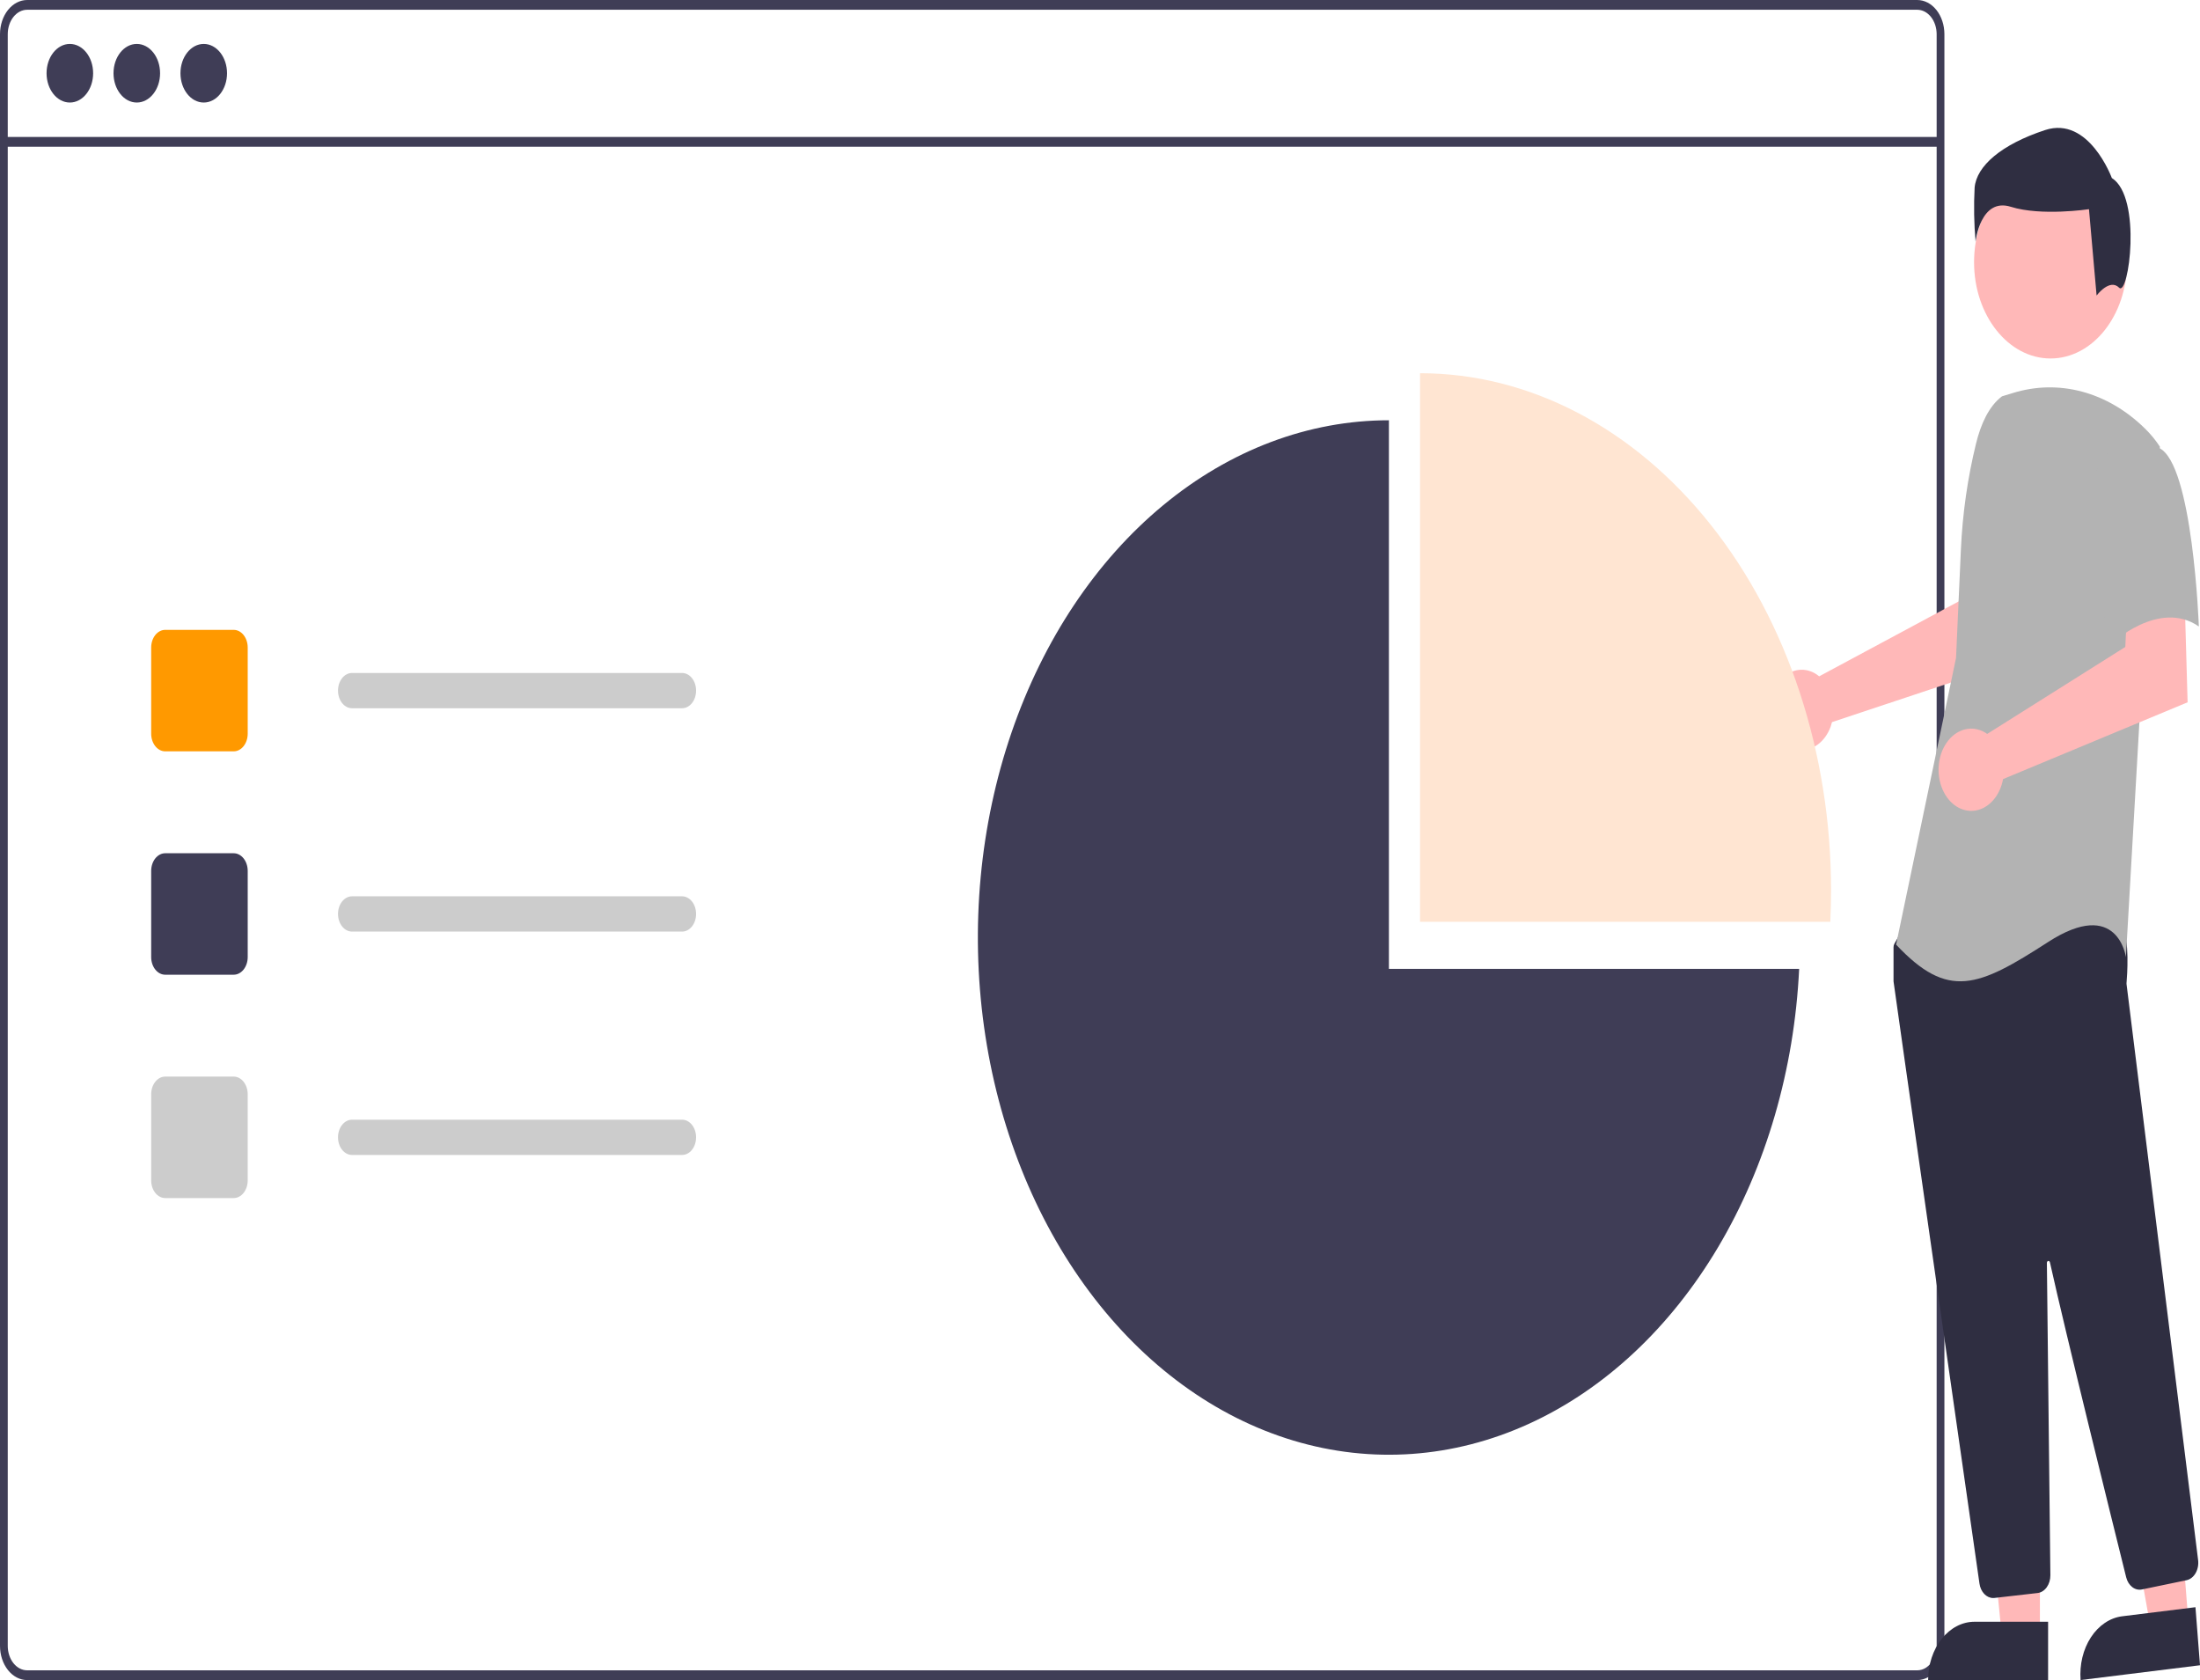 <svg width="550" height="420" viewBox="0 0 550 420" fill="none" xmlns="http://www.w3.org/2000/svg">
<g clip-path="url(#clip0)">
<path d="M479.305 1.16425e-08H6.788C4.988 0.002 3.262 0.903 1.99 2.504C0.717 4.106 0.002 6.277 0 8.542V411.458C0.002 413.723 0.717 415.894 1.99 417.496C3.262 419.097 4.988 419.998 6.788 420H479.305C480.286 420 481.256 419.732 482.147 419.215C483.038 418.697 483.83 417.942 484.466 417.003C484.52 416.929 484.57 416.85 484.614 416.767C485.019 416.144 485.347 415.447 485.587 414.7C485.929 413.674 486.103 412.571 486.101 411.458V8.542C486.099 6.275 485.382 4.103 484.108 2.501C482.833 0.899 481.106 -0 479.305 1.16425e-08V1.16425e-08ZM484.163 411.458C484.163 412.65 483.884 413.815 483.361 414.808C482.895 415.682 482.264 416.396 481.524 416.885C480.838 417.331 480.077 417.563 479.305 417.561H6.788C5.502 417.559 4.269 416.915 3.36 415.771C2.451 414.627 1.94 413.076 1.938 411.458V8.542C1.94 6.924 2.451 5.373 3.36 4.229C4.269 3.085 5.502 2.441 6.788 2.439H479.305C480.592 2.439 481.826 3.082 482.737 4.226C483.648 5.37 484.161 6.922 484.163 8.542V411.458Z" fill="#3F3D56"/>
<path d="M485.127 34.238H0.967V36.68H485.127V34.238Z" fill="#3F3D56"/>
<path d="M17.462 25.633C20.677 25.633 23.283 22.353 23.283 18.308C23.283 14.262 20.677 10.982 17.462 10.982C14.246 10.982 11.64 14.262 11.64 18.308C11.64 22.353 14.246 25.633 17.462 25.633Z" fill="#3F3D56"/>
<path d="M34.199 25.633C37.414 25.633 40.02 22.353 40.02 18.308C40.02 14.262 37.414 10.982 34.199 10.982C30.984 10.982 28.377 14.262 28.377 18.308C28.377 22.353 30.984 25.633 34.199 25.633Z" fill="#3F3D56"/>
<path d="M50.936 25.633C54.151 25.633 56.757 22.353 56.757 18.308C56.757 14.262 54.151 10.982 50.936 10.982C47.721 10.982 45.114 14.262 45.114 18.308C45.114 22.353 47.721 25.633 50.936 25.633Z" fill="#3F3D56"/>
<path d="M58.424 187.826H41.298C40.369 187.824 39.479 187.359 38.822 186.533C38.165 185.707 37.796 184.586 37.795 183.418V161.867C37.796 160.698 38.165 159.578 38.822 158.751C39.479 157.925 40.369 157.46 41.298 157.459H58.424C59.352 157.46 60.243 157.925 60.9 158.751C61.556 159.578 61.926 160.698 61.927 161.867V183.418C61.926 184.586 61.556 185.707 60.9 186.533C60.243 187.359 59.352 187.824 58.424 187.826Z" fill="#FF9900"/>
<path d="M58.424 243.668H41.298C40.369 243.667 39.479 243.202 38.822 242.376C38.165 241.549 37.796 240.429 37.795 239.26V217.71C37.796 216.541 38.165 215.421 38.822 214.594C39.479 213.768 40.369 213.303 41.298 213.302H58.424C59.352 213.303 60.243 213.768 60.9 214.594C61.556 215.421 61.926 216.541 61.927 217.71V239.26C61.926 240.429 61.556 241.549 60.9 242.376C60.243 243.202 59.352 243.667 58.424 243.668V243.668Z" fill="#3F3D56"/>
<path d="M58.424 299.501H41.298C40.369 299.5 39.479 299.035 38.822 298.208C38.165 297.382 37.796 296.262 37.795 295.093V273.542C37.796 272.374 38.165 271.253 38.822 270.427C39.479 269.6 40.369 269.136 41.298 269.134H58.424C59.352 269.136 60.243 269.6 60.9 270.427C61.556 271.253 61.926 272.374 61.927 273.542V295.093C61.926 296.262 61.556 297.382 60.9 298.208C60.243 299.035 59.352 299.5 58.424 299.501Z" fill="#CCCCCC"/>
<path d="M170.52 177.052H88.005C87.076 177.052 86.185 176.588 85.528 175.761C84.871 174.934 84.502 173.813 84.502 172.644C84.502 171.475 84.871 170.354 85.528 169.527C86.185 168.7 87.076 168.236 88.005 168.236H170.52C171.449 168.236 172.34 168.7 172.997 169.527C173.654 170.354 174.023 171.475 174.023 172.644C174.023 173.813 173.654 174.934 172.997 175.761C172.34 176.588 171.449 177.052 170.52 177.052V177.052Z" fill="#CCCCCC"/>
<path d="M170.52 232.884H88.005C87.076 232.884 86.185 232.42 85.528 231.593C84.871 230.766 84.502 229.645 84.502 228.476C84.502 227.307 84.871 226.186 85.528 225.359C86.185 224.533 87.076 224.068 88.005 224.068H170.52C171.449 224.068 172.34 224.533 172.997 225.359C173.654 226.186 174.023 227.307 174.023 228.476C174.023 229.645 173.654 230.766 172.997 231.593C172.34 232.42 171.449 232.884 170.52 232.884V232.884Z" fill="#CCCCCC"/>
<path d="M170.52 288.727H88.005C87.076 288.727 86.185 288.263 85.528 287.436C84.871 286.609 84.502 285.488 84.502 284.319C84.502 283.15 84.871 282.029 85.528 281.202C86.185 280.376 87.076 279.911 88.005 279.911H170.52C171.449 279.911 172.34 280.376 172.997 281.202C173.654 282.029 174.023 283.15 174.023 284.319C174.023 285.488 173.654 286.609 172.997 287.436C172.34 288.263 171.449 288.727 170.52 288.727V288.727Z" fill="#CCCCCC"/>
<path d="M453.695 168.305C454.077 168.525 454.445 168.783 454.794 169.076L489.709 150.324L490.955 138.75L504.906 138.643L504.082 165.188L457.998 180.524C457.901 180.927 457.785 181.322 457.65 181.707C456.983 183.496 455.912 184.998 454.57 186.023C453.227 187.048 451.674 187.551 450.106 187.47C448.537 187.388 447.022 186.725 445.752 185.563C444.482 184.402 443.513 182.794 442.966 180.942C442.42 179.09 442.321 177.076 442.681 175.153C443.041 173.23 443.845 171.484 444.991 170.133C446.137 168.783 447.575 167.889 449.124 167.564C450.672 167.239 452.263 167.497 453.695 168.305V168.305Z" fill="#FFB8B8"/>
<path d="M509.98 408.839L500.436 408.838L495.896 362.517L509.981 362.518L509.98 408.839Z" fill="#FFB8B8"/>
<path d="M493.619 405.419H512.024V420.002H482.03C482.03 418.087 482.33 416.19 482.912 414.421C483.495 412.652 484.348 411.044 485.424 409.69C486.501 408.336 487.778 407.262 489.184 406.529C490.59 405.796 492.097 405.419 493.619 405.419V405.419Z" fill="#2F2E41"/>
<path d="M547.096 405.457L537.598 406.634L529.47 361.096L543.488 359.358L547.096 405.457Z" fill="#FFB8B8"/>
<path d="M530.547 404.051L548.864 401.781L550 416.293L520.15 419.992C520.001 418.087 520.152 416.163 520.594 414.33C521.035 412.498 521.76 410.793 522.725 409.312C523.69 407.832 524.878 406.605 526.22 405.703C527.562 404.8 529.033 404.239 530.547 404.051V404.051Z" fill="#2F2E41"/>
<path d="M512.636 89.616C523.195 89.616 531.755 78.844 531.755 65.557C531.755 52.269 523.195 41.498 512.636 41.498C502.077 41.498 493.517 52.269 493.517 65.557C493.517 78.844 502.077 89.616 512.636 89.616Z" fill="#FFB8B8"/>
<path d="M498.303 399.485C497.483 399.487 496.689 399.125 496.06 398.463C495.431 397.8 495.008 396.879 494.866 395.863C489.927 361.357 473.78 248.531 473.394 245.406C473.385 245.334 473.381 245.261 473.382 245.189V236.776C473.381 236.47 473.457 236.171 473.599 235.922L475.732 232.163C475.834 231.982 475.966 231.833 476.121 231.726C476.275 231.62 476.447 231.56 476.622 231.55C488.783 230.833 528.61 228.73 530.534 231.755C532.467 234.795 531.784 244.006 531.627 245.822L531.635 246.012L549.528 390.003C549.668 391.151 549.443 392.323 548.902 393.264C548.361 394.205 547.547 394.841 546.636 395.033L535.46 397.35C534.628 397.518 533.775 397.305 533.057 396.749C532.34 396.193 531.804 395.331 531.548 394.32C528.092 380.421 516.502 333.667 512.485 315.576C512.46 315.461 512.402 315.362 512.323 315.297C512.244 315.232 512.149 315.205 512.056 315.222C511.962 315.238 511.877 315.297 511.815 315.387C511.754 315.478 511.72 315.593 511.722 315.712C511.922 332.957 512.407 376.958 512.575 392.154L512.593 393.791C512.6 394.899 512.277 395.97 511.687 396.793C511.097 397.616 510.283 398.13 509.407 398.234L498.63 399.467C498.521 399.479 498.411 399.485 498.303 399.485Z" fill="#2F2E41"/>
<path d="M500.502 99.076C497.165 101.572 495.169 106.159 494.023 110.826C491.902 119.467 490.625 128.401 490.221 137.431L489.01 164.467L474.021 236.142C487.012 249.974 494.506 246.831 511.994 235.516C529.482 224.202 531.48 239.289 531.48 239.289L534.977 178.302L539.974 111.66C538.852 109.96 537.583 108.425 536.189 107.081C531.571 102.562 526.198 99.421 520.475 97.895C514.752 96.369 508.828 96.497 503.15 98.27L500.502 99.076Z" fill="#B3B3B3"/>
<path d="M495.633 182.782C496.037 182.973 496.427 183.203 496.802 183.471L531.324 161.728L531.897 149.948L546.138 148.712L546.901 175.565L500.766 194.764C500.389 196.797 499.53 198.638 498.301 200.041C497.073 201.445 495.534 202.344 493.89 202.62C492.245 202.897 490.573 202.536 489.095 201.587C487.617 200.638 486.404 199.146 485.617 197.308C484.83 195.47 484.506 193.374 484.688 191.299C484.87 189.224 485.55 187.268 486.638 185.691C487.725 184.114 489.168 182.991 490.775 182.472C492.382 181.952 494.077 182.06 495.633 182.782H495.633Z" fill="#FFB8B8"/>
<path d="M539.724 111.968C548.218 115.74 549.714 156.61 549.714 156.61C539.721 149.694 527.729 161.012 527.729 161.012C527.729 161.012 525.231 150.323 522.233 136.491C521.328 132.6 521.22 128.485 521.919 124.527C522.618 120.57 524.101 116.899 526.23 113.857C526.23 113.857 531.23 108.193 539.724 111.968Z" fill="#B3B3B3"/>
<path d="M529.78 71.917C527.398 69.519 524.148 73.878 524.148 73.878L522.242 52.295C522.242 52.295 510.331 54.09 502.708 51.696C495.085 49.301 493.894 60.389 493.894 60.389C493.501 55.91 493.421 51.397 493.656 46.9C494.132 41.504 500.326 36.108 511.284 32.511C522.242 28.913 527.959 44.502 527.959 44.502C535.582 49.297 532.162 74.316 529.78 71.917Z" fill="#2F2E41"/>
<path d="M457.574 230.44C457.697 227.847 457.767 225.236 457.767 222.603C457.767 188.31 446.941 155.421 427.67 131.172C408.4 106.923 382.264 93.3 355.012 93.3V230.44H457.574Z" fill="#FFE5D2"/>
<path d="M347.227 242.201V105.062C327.17 105.061 307.55 112.447 290.788 126.309C274.026 140.171 260.855 159.904 252.898 183.074C244.942 206.243 242.548 231.836 246.012 256.697C249.477 281.558 258.647 304.599 272.394 322.98C286.14 341.361 303.861 354.277 323.371 360.136C342.881 365.995 363.327 364.54 382.188 355.952C401.049 347.363 417.5 332.016 429.513 311.803C441.525 291.59 448.574 267.395 449.789 242.201H347.227Z" fill="#3F3D56"/>
</g>
<defs>
<clipPath id="clip0">
<rect width="550" height="420" fill="white"/>
</clipPath>
</defs>
</svg>

